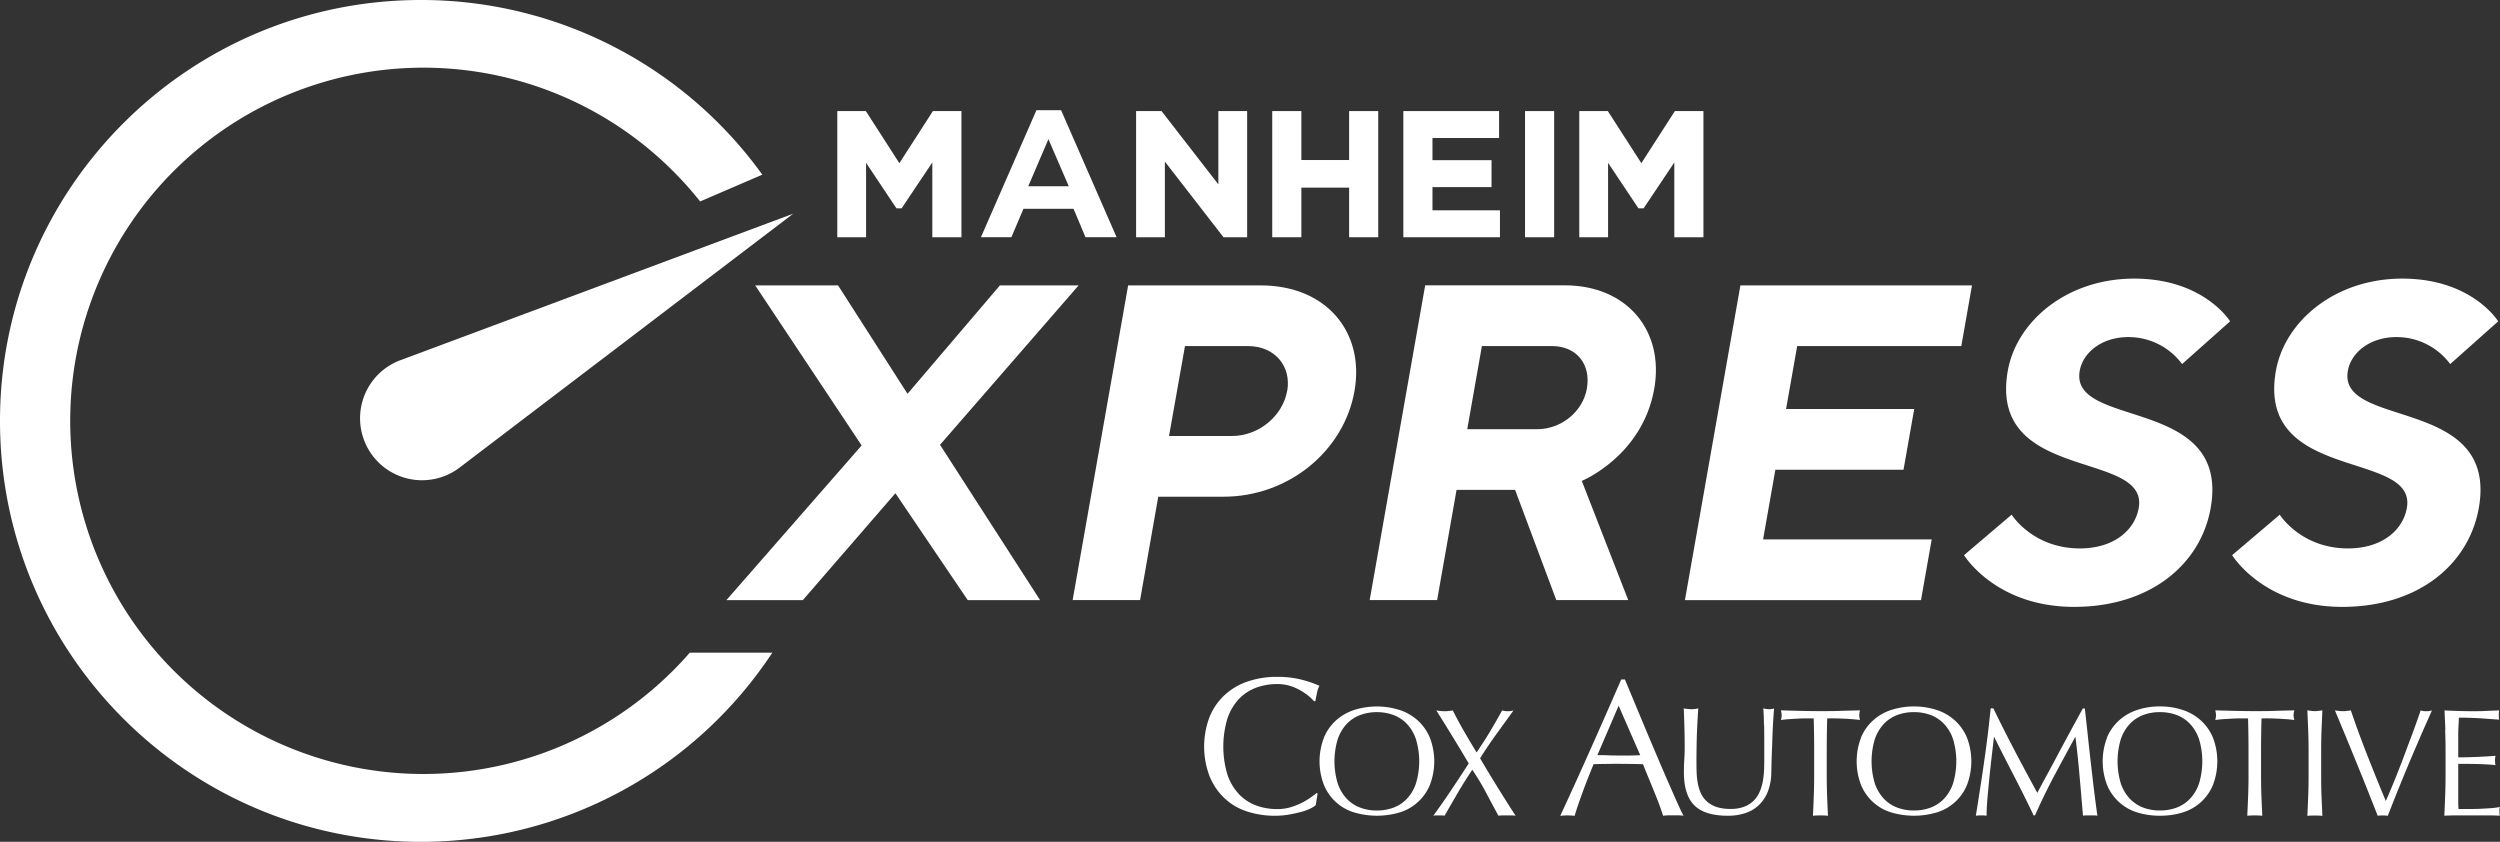 <svg id="Layer_1" data-name="Layer 1" xmlns="http://www.w3.org/2000/svg" viewBox="0 0 1254.05 422.28"><rect x="0" y="0" width="1254.05" height="422.28" fill="#333333" stroke="none"/><defs><style>.cls-1{fill:#fff;}</style></defs><path class="cls-1" d="M351.19,101.06l31.2-13.44A210.84,210.84,0,0,0,211.14,0C94.53,0,0,94.53,0,211.14S94.53,422.28,211.14,422.28A211,211,0,0,0,387.41,327.4H346a177.15,177.15,0,1,1,5.2-226.34"/><polygon class="cls-1" points="485.44 301.04 521.73 301.04 471.53 223.12 541.07 143.15 501.58 143.15 455.23 197.54 420.38 143.15 378.82 143.15 432.21 223.44 364.37 301.04 402.71 301.04 449.15 247.41 485.44 301.04"/><path class="cls-1" d="M645.64,196.15c-2.18,12.41-14.12,22.56-27.65,22.56H586.41l8-45.11h31.58c13.54,0,21.89,10.15,19.7,22.55m-13.2-53H565.9L538.06,301h33.83L581,249.16h32.71c32.7,0,60.44-23,65.73-53,5.25-29.77-14.34-53-47-53"/><path class="cls-1" d="M796,195c-2,11.28-12.61,20.3-25,20.3H736l7.35-41.72h35c12.4,0,19.83,9,17.65,21.42m-11.16-51.87H714.9L687.06,301h33.83l9.75-55.26H760L780.67,301h36.08l-23.29-59.77s30.38-12.4,36.35-46.24c5.09-28.87-13.41-51.87-45-51.87"/><polygon class="cls-1" points="884.4 270.58 890.56 235.62 954.84 235.62 960.21 205.17 895.93 205.17 901.5 173.6 983.83 173.6 989.19 143.15 873.03 143.15 845.19 301.04 963.61 301.04 968.98 270.58 884.4 270.58"/><path class="cls-1" d="M1072.83,254.8c-2,11.27-12.6,20.3-29.52,20.3-23.68,0-34.23-16.92-34.23-16.92l-23.88,20.3s15.73,25.94,55.2,25.94c38.34,0,63.55-21.43,68.52-49.62,9.94-56.39-70.86-39.48-65.69-68.8,1.59-9,10.88-16.91,24.41-16.91a33.44,33.44,0,0,1,26.94,13.53l24.08-21.43s-13.14-21.43-48.1-21.43c-33.83,0-59,21.43-63.41,46.24-9.95,56.39,70.85,39.47,65.68,68.8"/><path class="cls-1" d="M1207.33,254.8c-2,11.27-12.61,20.3-29.52,20.3-23.69,0-34.24-16.92-34.24-16.92l-23.88,20.3s15.73,25.94,55.2,25.94c38.35,0,63.55-21.43,68.53-49.62,9.94-56.39-70.86-39.48-65.69-68.8,1.59-9,10.88-16.91,24.41-16.91a33.47,33.47,0,0,1,26.94,13.53l24.07-21.43s-13.13-21.43-48.09-21.43c-33.84,0-59,21.43-63.42,46.24-9.94,56.39,70.86,39.47,65.69,68.8"/><path class="cls-1" d="M355.5,123l-6.82,2.55-36.63,13.66-.48.18L200.85,180.68a31.09,31.09,0,1,0,29.69,53.87l93.87-71.43L356,139.07l41.92-31.89Z"/><polygon class="cls-1" points="467.96 55.72 451.14 81.85 434.32 55.72 420 55.72 420 119.01 434.44 119.01 434.44 81.68 449.67 104.5 452.27 104.5 467.67 81.49 467.67 119.01 482.28 119.01 482.28 55.72 467.96 55.72"/><polygon class="cls-1" points="611.15 55.72 611.15 92.48 582.65 55.72 569.89 55.72 569.89 119.01 584.32 119.01 584.32 81.06 613.74 119.01 625.59 119.01 625.59 55.72 611.15 55.72"/><polygon class="cls-1" points="676.75 55.72 676.75 80.27 652.79 80.27 652.79 55.72 638.18 55.72 638.18 119.01 652.79 119.01 652.79 94.12 676.75 94.12 676.75 119.01 691.35 119.01 691.35 55.72 676.75 55.72"/><polygon class="cls-1" points="718.56 105.5 718.56 93.86 748.18 93.86 748.18 80.35 718.56 80.35 718.56 69.23 751.97 69.23 751.97 55.72 703.95 55.72 703.95 119.01 752.4 119.01 752.4 105.5 718.56 105.5"/><rect class="cls-1" x="764.99" y="55.72" width="14.61" height="63.29"/><polygon class="cls-1" points="840.15 55.72 823.34 81.85 806.52 55.72 792.2 55.72 792.2 119.01 806.64 119.01 806.64 81.68 821.87 104.5 824.47 104.5 839.87 81.49 839.87 119.01 854.48 119.01 854.48 55.72 840.15 55.72"/><path class="cls-1" d="M532.27,55.29H519.89L492.05,119h15.27l6.07-14.26h25.12l6,14.26h15.6Zm3.85,38.15H515.79l10.12-23.63Z"/><path class="cls-1" d="M657.22,405.62a26.44,26.44,0,0,1-4.59,1.67c-1.79.48-3.8.91-6,1.31a40.19,40.19,0,0,1-6.94.59A44.26,44.26,0,0,1,625.41,407a29.66,29.66,0,0,1-11.27-6.69,31.3,31.3,0,0,1-7.42-11,41.94,41.94,0,0,1,0-29.61,30.67,30.67,0,0,1,7.52-11,32.19,32.19,0,0,1,11.57-6.84,45.08,45.08,0,0,1,14.85-2.34,49.45,49.45,0,0,1,11.77,1.3,55.26,55.26,0,0,1,9.43,3.19,12.76,12.76,0,0,0-1.27,3.71c-.32,1.56-.58,2.87-.78,3.9l-.58.21a21.87,21.87,0,0,0-2.73-2.65,29.88,29.88,0,0,0-4.12-2.82,25.64,25.64,0,0,0-5.27-2.31,21.9,21.9,0,0,0-6.45-.91A30,30,0,0,0,630,345a23.12,23.12,0,0,0-8.61,5.71,27.12,27.12,0,0,0-5.71,9.78,49,49,0,0,0,0,28,26.91,26.91,0,0,0,5.71,9.77A23,23,0,0,0,630,404a30,30,0,0,0,10.69,1.85,23.07,23.07,0,0,0,6.5-.87,34.78,34.78,0,0,0,5.47-2.11,31.93,31.93,0,0,0,4.5-2.63c1.33-.95,2.45-1.77,3.36-2.49l.4.39L660,403.9a12.71,12.71,0,0,1-2.79,1.72"/><path class="cls-1" d="M710.28,370.87a20.82,20.82,0,0,0-4.49-7.69,17.92,17.92,0,0,0-6.76-4.5,23.79,23.79,0,0,0-8.42-1.45,23.53,23.53,0,0,0-8.33,1.45,18.08,18.08,0,0,0-6.78,4.5,21.24,21.24,0,0,0-4.49,7.69,38.36,38.36,0,0,0,0,22.06,21.11,21.11,0,0,0,4.49,7.68,18,18,0,0,0,6.78,4.5,23.31,23.31,0,0,0,8.33,1.46,23.57,23.57,0,0,0,8.42-1.46,17.81,17.81,0,0,0,6.76-4.5,20.7,20.7,0,0,0,4.49-7.68,38.13,38.13,0,0,0,0-22.06M664,370.25a24,24,0,0,1,5.91-8.64,25.24,25.24,0,0,1,9.11-5.39,37.77,37.77,0,0,1,23.29,0,25.29,25.29,0,0,1,9.1,5.39,24.12,24.12,0,0,1,5.92,8.64,33,33,0,0,1,0,23.29,23.82,23.82,0,0,1-15,13.92,40.28,40.28,0,0,1-23.29,0,23.76,23.76,0,0,1-15-13.92,32.9,32.9,0,0,1,0-23.29"/><path class="cls-1" d="M747.25,367.25q3-5,6.25-10.87a10.61,10.61,0,0,0,5.7,0c-2.92,4.06-5.79,8-8.62,11.92s-5.53,7.91-8.14,12.06q4.37,7.45,8.8,14.6t9,14.22a15.56,15.56,0,0,0-2.15-.16h-4.3a15.58,15.58,0,0,0-2.16.16c-2-3.73-4.09-7.54-6.1-11.42a124.94,124.94,0,0,0-7-11.63q-3.92,5.83-7.3,11.63t-6.61,11.42a7.81,7.81,0,0,0-1.5-.16H720.5a7.83,7.83,0,0,0-1.51.16q4.62-6.36,9-12.91t8.76-13.3q-4-6.75-8-13.29t-8.26-13.3c.7.11,1.4.19,2.07.27a17.2,17.2,0,0,0,2.07.12,17.5,17.5,0,0,0,2.08-.12c.67-.08,1.36-.16,2.07-.27,1.69,3.43,3.52,6.83,5.46,10.19s4.1,7,6.46,10.87c2.35-3.48,4.55-6.89,6.58-10.19"/><path class="cls-1" d="M801.28,378.79c1.69,0,3.45,0,5.27.09s3.58.1,5.28.1l5.47,0c1.82,0,3.65-.1,5.48-.16L811.93,354Zm43.28,30.39A17,17,0,0,0,842,409h-5.18a17,17,0,0,0-2.58.2q-.69-2.25-1.86-5.42t-2.6-6.66q-1.41-3.45-2.87-7c-1-2.37-1.89-4.63-2.74-6.78q-3.12-.1-6.35-.14t-6.45-.06q-3,0-6,.06c-2,0-3.94.07-6,.14-2.09,5.07-4,9.92-5.66,14.51s-3,8.38-3.82,11.38a32.77,32.77,0,0,0-7.23,0q7.92-17.1,15.44-34t15.14-34.39h1.86q2.34,5.66,5.09,12.26t5.56,13.35q2.84,6.72,5.67,13.38t5.32,12.36c1.67,3.8,3.17,7.22,4.5,10.2s2.43,5.29,3.27,6.85"/><path class="cls-1" d="M884.84,363.51c-.05-3.94-.18-6.66-.37-8.14l1.6.26a9.89,9.89,0,0,0,1.54.12,8.15,8.15,0,0,0,2.31-.38c-.15,1.8-.31,3.93-.46,6.41s-.29,5.16-.38,8-.21,5.77-.32,8.77-.18,5.9-.23,8.71A27.8,27.8,0,0,1,887,396.5a19.13,19.13,0,0,1-4.27,6.9,17.63,17.63,0,0,1-6.81,4.32,26.91,26.91,0,0,1-9.26,1.46q-11.54,0-16.76-5.22t-5.22-16.53q0-3.63.19-6.43c.13-1.87.2-3.77.2-5.73,0-4.3-.06-8.12-.16-11.45s-.21-6.15-.31-8.45c.61.09,1.28.18,2,.26a18.24,18.24,0,0,0,2,.12,11.14,11.14,0,0,0,1.65-.12l1.65-.26c-.1,1.12-.21,2.6-.3,4.41s-.21,3.89-.31,6.2-.19,4.79-.23,7.45-.08,5.43-.08,8.3c0,1.74,0,3.56.08,5.42a36.07,36.07,0,0,0,.54,5.46,22.36,22.36,0,0,0,1.49,5.08,12.6,12.6,0,0,0,3,4.22,13.56,13.56,0,0,0,4.84,2.85,21.87,21.87,0,0,0,7.24,1,18.07,18.07,0,0,0,7.1-1.23,13.44,13.44,0,0,0,4.73-3.23,14.61,14.61,0,0,0,2.89-4.62,26.93,26.93,0,0,0,1.5-5.45,43.78,43.78,0,0,0,.53-5.69c.06-1.9.08-3.64.08-5.23,0-7.29,0-12.89-.08-16.84"/><path class="cls-1" d="M909.79,360.36c-1.32,0-2.73,0-4.18,0s-2.93.07-4.39.15-2.86.17-4.23.26-2.57.25-3.64.39a9.53,9.53,0,0,0,.38-2.46,11.06,11.06,0,0,0-.38-2.38c3.38.11,6.68.19,9.91.27s6.53.12,9.92.12,6.68,0,9.92-.12,6.53-.16,9.91-.27a11.11,11.11,0,0,0-.38,2.46,9.3,9.3,0,0,0,.38,2.38c-1.07-.14-2.29-.27-3.65-.39s-2.76-.19-4.23-.26-2.91-.12-4.37-.15-2.86,0-4.2,0q-.22,7.93-.23,15.92V389.5c0,3.38.07,6.72.19,10s.27,6.51.42,9.69c-1.17-.11-2.44-.16-3.76-.16s-2.59.05-3.77.16c.15-3.18.3-6.41.42-9.69s.19-6.61.19-10V376.28q0-8-.23-15.92"/><path class="cls-1" d="M979.71,370.86a20.66,20.66,0,0,0-4.49-7.69,18.23,18.23,0,0,0-6.76-4.51,23.84,23.84,0,0,0-8.43-1.44,23.49,23.49,0,0,0-8.33,1.44,18.1,18.1,0,0,0-6.77,4.51,21,21,0,0,0-4.5,7.69,38.59,38.59,0,0,0,0,22.06,20.9,20.9,0,0,0,4.5,7.68,18,18,0,0,0,6.77,4.51,23.49,23.49,0,0,0,8.33,1.45,23.85,23.85,0,0,0,8.43-1.45,18.11,18.11,0,0,0,6.76-4.51,20.62,20.62,0,0,0,4.49-7.68,38.36,38.36,0,0,0,0-22.06m-46.31-.62a24.16,24.16,0,0,1,5.92-8.64,25.31,25.31,0,0,1,9.1-5.39,37.64,37.64,0,0,1,23.31,0,25.15,25.15,0,0,1,9.1,5.39,24.18,24.18,0,0,1,5.93,8.64,33.36,33.36,0,0,1,0,23.3,23.87,23.87,0,0,1-15,13.92,40.35,40.35,0,0,1-23.31,0,23.82,23.82,0,0,1-15-13.92,33.22,33.22,0,0,1,0-23.3"/><path class="cls-1" d="M1010.61,376.58q5.45,10.31,11.35,21.15c.5-1,1.25-2.37,2.22-4.19s2.1-3.92,3.39-6.28,2.65-4.89,4.11-7.65,2.94-5.51,4.46-8.33,3-5.59,4.5-8.31l4.15-7.6h1q.84,7.36,1.57,14.26t1.5,13.53c.52,4.44,1,8.81,1.54,13.15s1.09,8.62,1.69,12.87a10.15,10.15,0,0,0-1.81-.16h-3.6a10.15,10.15,0,0,0-1.81.16q-.86-10.23-1.71-19.83c-.54-6.41-1.24-13-2.06-19.6h-.16q-5.3,9.69-10.41,19.26t-9.73,20h-.69q-4.61-9.67-9.65-19.41t-10.11-19.86h-.15q-.54,4.75-1.19,10.33c-.43,3.72-.84,7.38-1.19,11s-.67,7-.94,10.22-.37,5.83-.37,7.88a22.69,22.69,0,0,0-5.38,0c.67-4.15,1.35-8.53,2.07-13.14s1.41-9.25,2.08-13.92,1.28-9.26,1.84-13.79,1-8.87,1.47-13h1.31q5.29,10.9,10.71,21.21"/><path class="cls-1" d="M1103.11,370.86a21,21,0,0,0-4.5-7.69,18.15,18.15,0,0,0-6.76-4.51,23.83,23.83,0,0,0-8.42-1.44,23.5,23.5,0,0,0-8.34,1.44,18.26,18.26,0,0,0-6.77,4.51,21,21,0,0,0-4.5,7.69,38.59,38.59,0,0,0,0,22.06,20.9,20.9,0,0,0,4.5,7.68,18.14,18.14,0,0,0,6.77,4.51,23.5,23.5,0,0,0,8.34,1.45,23.83,23.83,0,0,0,8.42-1.45,18,18,0,0,0,6.76-4.51,20.9,20.9,0,0,0,4.5-7.68,38.59,38.59,0,0,0,0-22.06m-46.32-.62a24.16,24.16,0,0,1,5.92-8.64,25.15,25.15,0,0,1,9.12-5.39,35,35,0,0,1,11.6-1.85,35.37,35.37,0,0,1,11.68,1.85,25.1,25.1,0,0,1,9.11,5.39,24,24,0,0,1,5.92,8.64,33.22,33.22,0,0,1,0,23.3,23.8,23.8,0,0,1-15,13.92,37.92,37.92,0,0,1-11.68,1.72,37.54,37.54,0,0,1-11.6-1.72,23.79,23.79,0,0,1-15-13.92,33.22,33.22,0,0,1,0-23.3"/><path class="cls-1" d="M1127.66,360.36c-1.33,0-2.72,0-4.18,0s-2.93.07-4.39.15-2.87.17-4.23.26-2.57.25-3.64.39a10,10,0,0,0,.38-2.46,11.73,11.73,0,0,0-.38-2.38c3.38.11,6.68.19,9.91.27s6.53.12,9.91.12,6.7,0,9.93-.12,6.52-.16,9.92-.27a10.77,10.77,0,0,0-.4,2.46,9,9,0,0,0,.4,2.38q-1.62-.21-3.66-.39c-1.36-.09-2.77-.19-4.23-.26s-2.92-.12-4.38-.15-2.85,0-4.19,0q-.24,7.93-.24,15.92V389.5c0,3.38.07,6.72.19,10s.28,6.51.43,9.69c-1.18-.11-2.43-.16-3.77-.16s-2.58.05-3.76.16q.23-4.77.42-9.69c.13-3.27.2-6.61.2-10V376.28q0-8-.24-15.92"/><path class="cls-1" d="M1157.84,366.32c-.13-3.25-.26-6.57-.43-10,.68.11,1.32.19,1.93.27a14.21,14.21,0,0,0,1.84.12,14.48,14.48,0,0,0,1.85-.12c.61-.08,1.25-.16,1.92-.27q-.23,5.08-.42,10c-.14,3.26-.19,6.57-.19,10v13.23c0,3.37.05,6.71.19,10s.27,6.51.42,9.69c-1.18-.11-2.45-.16-3.77-.16s-2.59.05-3.77.16c.17-3.18.3-6.41.43-9.69s.19-6.61.19-10V376.28c0-3.39-.07-6.7-.19-10"/><path class="cls-1" d="M1188.39,398.27c-1.68-4.26-3.5-8.75-5.41-13.46s-3.9-9.54-5.92-14.46-4-9.58-5.81-14c.71.11,1.41.19,2.08.27a15.42,15.42,0,0,0,3.84,0c.67-.08,1.36-.16,2.07-.27,1.12,3.39,2.39,6.94,3.74,10.65s2.79,7.5,4.3,11.34,3.06,7.74,4.65,11.69,3.2,7.87,4.84,11.75c.92-2.09,1.93-4.43,3-7s2.17-5.27,3.27-8.07,2.19-5.63,3.26-8.53,2.12-5.67,3.13-8.34,1.9-5.16,2.72-7.46,1.51-4.3,2.08-6a10.54,10.54,0,0,0,5.68,0q-6,13.38-11.52,26.53t-10.62,26.29a19,19,0,0,0-2.54-.16,16.1,16.1,0,0,0-2.53.16c-1.18-3-2.62-6.67-4.31-10.91"/><path class="cls-1" d="M1226.64,366.2c-.13-3.27-.26-6.55-.42-9.84q3.45.17,6.88.27c2.28.08,4.58.12,6.88.12s4.58,0,6.84-.12,4.54-.16,6.84-.27a12.19,12.19,0,0,0,0,4.61c-1.63-.09-3.13-.2-4.49-.3l-4.3-.31c-1.52-.1-3.18-.19-5-.26s-3.94-.12-6.47-.12c0,1.64-.11,3.2-.19,4.68s-.11,3.19-.11,5.09,0,3.94,0,5.84,0,3.33,0,4.3c2.25,0,4.28,0,6.07-.08s3.43-.11,4.92-.2,2.86-.14,4.11-.22,2.45-.17,3.58-.27a11.65,11.65,0,0,0-.23,2.38,11.24,11.24,0,0,0,.23,2.31c-1.34-.16-2.89-.29-4.64-.38s-3.56-.17-5.32-.2l-5-.07c-1.56,0-2.8,0-3.72,0,0,.46,0,1,0,1.5s0,1.22,0,2v7.61c0,2.91,0,5.33,0,7.22s.06,3.33.12,4.31h5.37c2,0,3.86,0,5.73-.11s3.64-.18,5.3-.32a34.34,34.34,0,0,0,4.35-.57,6.7,6.7,0,0,0-.2,1.19c0,.43,0,.83,0,1.18a7,7,0,0,0,.23,2q-3.46-.17-6.88-.16h-14q-3.46,0-7,.16c.16-3.28.29-6.55.42-9.8s.2-6.57.2-10V376.21c0-3.4-.07-6.72-.2-10"/></svg>